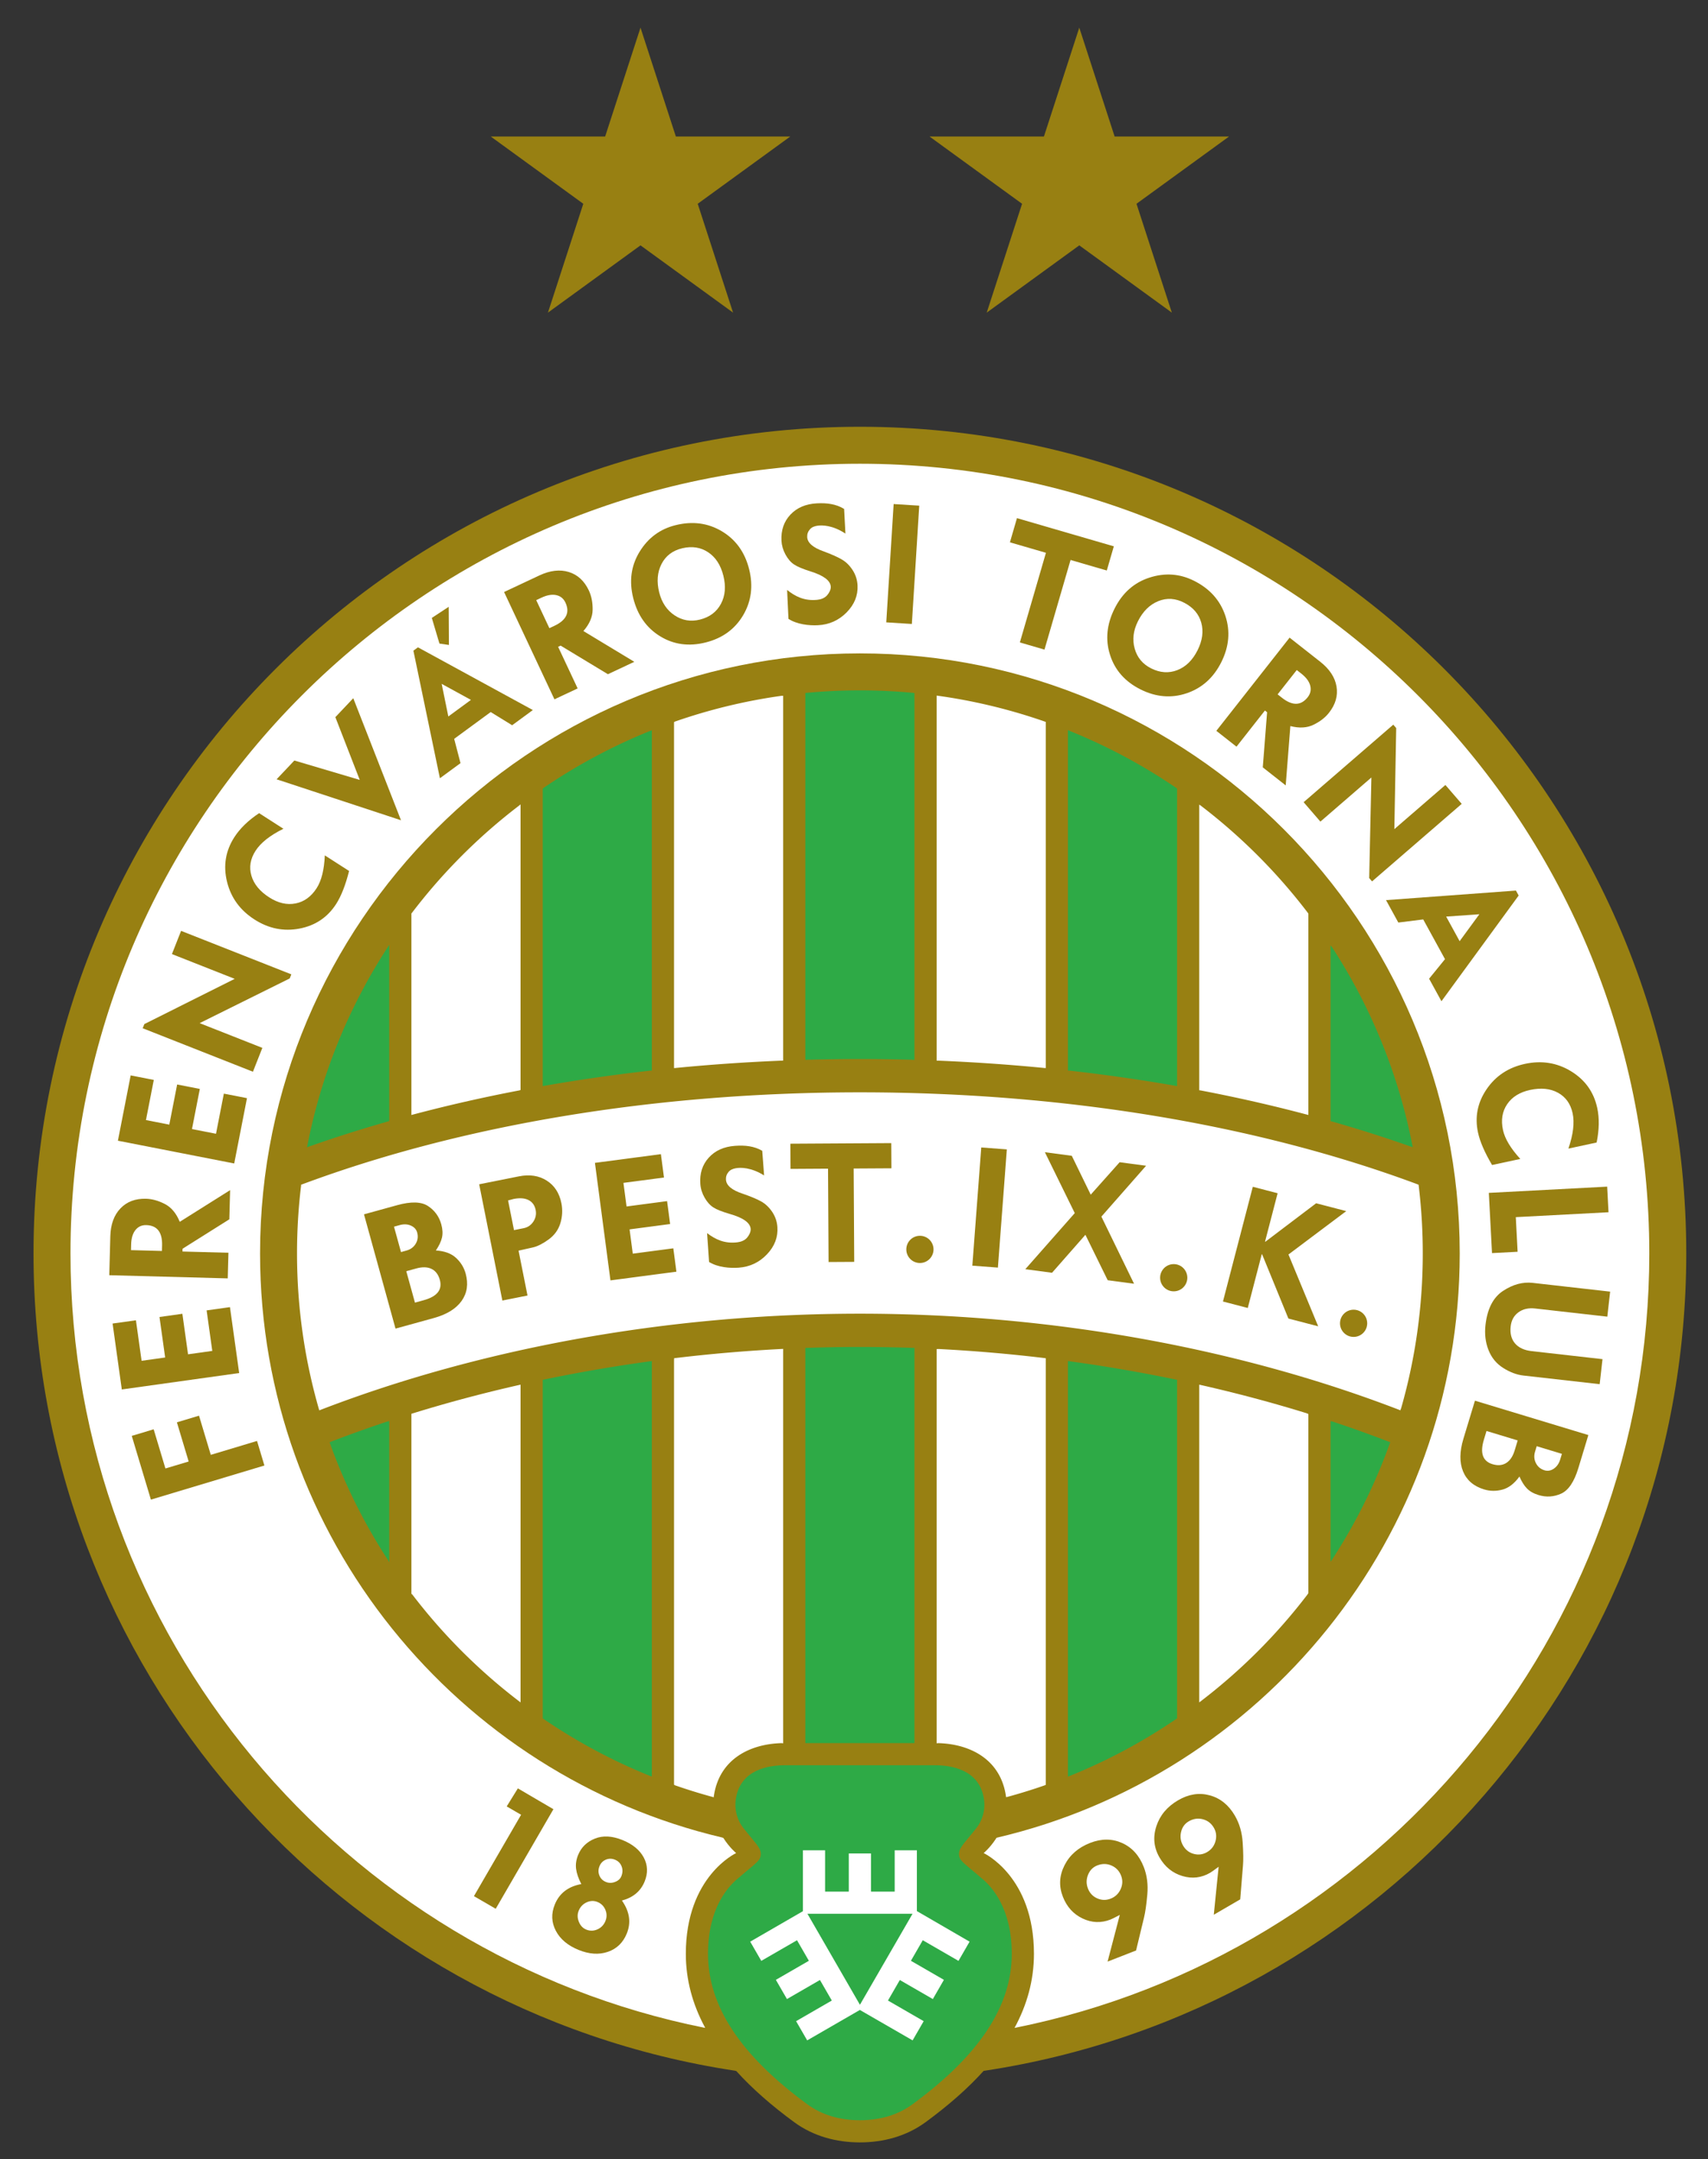<svg xmlns="http://www.w3.org/2000/svg" fill-rule="evenodd" stroke-linejoin="round" stroke-miterlimit="2" clip-rule="evenodd" viewBox="0 0 2180 2755"><rect x="0" y="0" width="2180" height="2755" fill="#333333" stroke="none"/><path fill="none" d="M0 0h2179.605v2754.594H0z"/><path fill="#988012" fill-rule="nonzero" d="M938 2641.99c-506.805-76.895-895.21-514.479-895.21-1042.742 0-582.496 472.23-1054.73 1054.73-1054.73 582.497 0 1054.735 472.234 1054.735 1054.73 0 528.347-388.53 965.976-895.447 1042.776l-1.296.138c-20.82 23.075-45.916 44.816-74.083 65.454-24.783 18.162-54.167 25.854-83.908 25.854-29.75 0-59.13-7.692-83.913-25.854-28.054-20.558-53.062-42.208-73.833-65.18l-1.775-.445z"/><path fill="#2eaa46" fill-rule="nonzero" d="M1097.52 2705.169c-26.12 0-48.724-6.855-67.178-20.384-85.238-62.466-126.671-125.233-126.671-191.904 0-57.917 25.316-86.017 39.241-97.088 22.2-19.283 28.492-21.637 28.096-31.075-.325-7.858-8.254-14.546-22.567-32.808-6.425-8.196-11.895-21.883-9.016-38.113 6.42-36.116 41.629-41.512 62.041-41.512h192.109c20.412 0 55.62 5.396 62.037 41.512 2.888 16.23-2.591 29.917-9.02 38.113-14.305 18.262-22.238 24.95-22.559 32.808-.4 9.438 5.892 11.792 28.096 31.075 13.925 11.071 39.242 39.171 39.242 97.088 0 66.67-41.438 129.438-126.671 191.904-18.454 13.53-41.058 20.384-67.18 20.384z"/><path fill="#988012" fill-rule="nonzero" d="M817.5 35.284l45.125 138.883h146.037l-118.146 85.834 45.13 138.883L817.5 313.051l-118.138 85.833 45.125-138.883-118.142-85.834h146.03L817.5 35.284zM1377.538 35.284l-45.121 138.883h-146.038l118.146 85.834-45.133 138.883 118.146-85.833 118.141 85.833-45.129-138.883 118.146-85.834h-146.033l-45.125-138.883z"/><path fill="#fff" fill-rule="nonzero" d="M1030.57 2441.768h134.155l-67.154 116.088-67-116.088m118.404 84.788l41.637 24.029 14.15-24.517-41.7-24.07-.395-.3c6.129-10.617 11.683-20.23 15.108-26.159 15.225 8.788 45.592 26.32 45.592 26.32l14.154-24.512-67.28-39.012v-77.513h-28.304v52.646h-30.216l-.05-.567v-48.07h-28.304v48.07l-.025.567h-30.246v-52.646h-28.304v77.663l-67.276 38.862 14.15 24.509 45.592-26.317c3.092 5.346 13.121 22.717 15.146 26.22l-.5.268-41.633 24.037 14.154 24.508 41.504-23.962.604-.37 15.146 26.232-45.592 26.325 14.155 24.513 67.233-38.82 67.32 38.82 14.15-24.513s-30.366-17.529-45.59-26.32c3.428-5.946 9-15.588 15.14-26.238l.48.317z"/><path fill="#fff" fill-rule="nonzero" d="M1270.85 2346.48c-7.554 11.462-15.392 17.845-15.392 17.845s64.217 29.488 64.217 128.558c0 33.813-8.887 65.196-24.77 94.521l1.412-.291c460.692-92.555 808.754-500.33 808.754-987.864 0-555.57-451.983-1007.555-1007.55-1007.555-555.571 0-1007.555 451.984-1007.555 1007.555 0 487.992 348.725 896.072 810.059 988.122l-.646-1.375c-15.408-28.93-24.017-59.846-24.017-93.113 0-99.07 64.225-128.558 64.225-128.558s-8.483-6.908-16.312-19.254l-1.409-.563c-337.77-79.596-589.933-383.525-589.933-745.259 0-422.15 343.442-765.592 765.588-765.592 422.146 0 765.588 343.442 765.588 765.592 0 362.155-252.759 666.38-591.126 745.534l-1.133 1.696z"/><path fill="#2eaa46" fill-rule="nonzero" d="M1698.254 1813.275v179.267l1.105-1.354c30.65-46.896 55.962-97.576 75.087-151.18l-2.525-.808a1604.29 1604.29 0 0 0-71.642-25.62l-2.025-.305zM1699.934 1208.189c49.77 76.412 85.412 162.833 103.179 255.525l-2.475-.82c-32.434-11.463-66.03-22.147-100.68-32.018l-1.704-.312v-224.38l1.68 2.005zM1363.063 931.384v434.6l1.07-.075c46.625 5.217 92.255 11.767 136.717 19.567l1.496.275v-379.767l-1.317-.858c-42.233-28.771-87.679-53.163-135.679-72.517l-2.287-1.225zM1027.875 1349.478V884.216l.896-.125a725.334 725.334 0 0 1 68.75-3.259c22.77 0 45.287 1.067 67.516 3.146l2.121.238v468.212l-2.146-.262c-22.341-.613-44.85-.92-67.491-.92-23.359 0-46.567.332-69.604.978l-.042-2.746zM692.691 1385.745v-379.472l.809-.795c42.483-28.996 88.212-53.555 136.537-73.005l1.942-.787v434.3l-2.188.054c-46.162 5.188-91.346 11.68-135.383 19.409l-1.717.296zM494.462 1431.056c-35.38 10.088-69.663 21.038-102.738 32.784l.517-1.75c17.9-92.238 53.504-178.23 103.121-254.292l1.425-2.208v224.675l-2.325.791zM494.925 1813.531c-24.884 8.242-49.296 16.975-73.171 26.188l-1.009.704c19.067 53.346 44.271 103.792 74.755 150.492l1.287 2.504v-180.15l-1.862.262zM831.979 1738.665v527.771l-1.338-.166a717.067 717.067 0 0 1-136.704-72.959l-1.246-.875v-431.954l2.067-.396c45.058-9.383 90.95-17.254 137.38-23.533l-.16 2.112zM1167.158 1721.858v502.121H1027.875v-502.413l.037-1.741c23.192-.83 46.405-1.25 69.609-1.25 23.283 0 46.579.425 69.862 1.262l-.225 2.021zM1363.063 1736.51v530.322l.875-.375c48.445-19.413 94.308-43.955 136.908-72.959l1.5-1.058v-431.955l-2.008-.383c-44.463-9.263-89.746-17.054-135.546-23.296l-1.73-.296z"/><path fill="#fff" fill-rule="nonzero" d="M1788.496 1796.195c17.871-62.608 27.442-128.679 27.442-196.946a722.79 722.79 0 0 0-5.321-87.637l-2.02-.821c-204.405-76.004-451.318-117.088-711.076-117.088-260.671 0-508.409 41.367-713.23 117.896l-.05 1.517a722.28 722.28 0 0 0-5.137 86.133c0 69.454 9.908 136.638 28.383 200.213l1.558-.6c200.6-77.292 440.438-122.742 688.476-122.742 248.608 0 488.97 45.659 689.854 123.271l1.121-3.196z"/><path fill="#fff" fill-rule="nonzero" d="M1530.65 1766.673v405.413l1.338-1.033a724.864 724.864 0 0 0 136.741-136.555l1.217-1.87v-228.505l-2.296-.992c-43.766-13.533-88.858-25.562-134.933-36l-2.067-.458zM1530.65 1026.62v364.425l1.808.23c46.796 8.945 92.23 19.308 136.092 30.958l1.396.366v-256.808l-.73-1.158a725.018 725.018 0 0 0-137.095-137.088l-1.47-.925zM1195.458 887.46v465.847l.834-.083c46.254 1.866 91.791 5.016 136.47 9.391l1.996.13V921.069l-1.062-.358a712.654 712.654 0 0 0-136.534-32.992l-1.704-.258zM860.287 1362.743v-441.38l1.1-.67A712.714 712.714 0 0 1 997.8 887.73l1.77.02v463.493l.013 1.95c-46.767 1.866-92.804 5.054-137.954 9.491l-1.342.059zM525.091 1422.598v-257.112l.6-.667a724.277 724.277 0 0 1 137.038-137.12l1.658-1.376v364.43l-1.617.491c-46.641 8.917-91.929 19.225-135.65 30.825l-2.029.53zM662.504 1767.1c-46.184 10.462-91.384 22.512-135.25 36.079l-2.163.658v229.68l1.242 1.02a724.698 724.698 0 0 0 136.5 136.346l1.554 1.208v-405.408l-1.883.416zM999.57 1723.923v500.355l-2.024-.238c-40.55 1.146-78.067 20.246-85.984 64.805a76.06 76.06 0 0 0-.65 4.325l-1.454-.475a709.13 709.13 0 0 1-48.054-14.892l-1.117-.746v-541.634l.13-2.487a1993.291 1993.291 0 0 1 139.187-11.892l-.033 2.88zM1333.1 1732.751a1994.122 1994.122 0 0 0-134.754-11.554l-2.888.075v503.005l1.7-.25c40.684 1.05 78.375 20.137 86.321 64.82.246 1.392.454 2.771.625 4.134l1.713-.35c16.179-4.4 32.129-9.346 47.837-14.83l1.104-.545v-544.284l-1.658-.22z"/><path fill="#988012" fill-rule="nonzero" d="M464.583 1549.36l42.37-11.692c17.7-4.891 30.817-4.512 39.363 1.125 8.538 5.634 14.18 13.417 16.925 23.367 1.742 6.313 2.025 11.963.854 16.958-1.166 4.996-3.766 10.45-7.791 16.346 11.066.684 19.641 3.83 25.704 9.425 6.067 5.604 10.162 12.238 12.287 19.921 3.688 13.363 1.975 25.042-5.125 35.033-7.104 9.992-18.962 17.28-35.587 21.867l-48.763 13.458-40.237-145.808m38.296 15.733l8.937 32.409 7.075-1.954c5.23-1.442 9.146-4.363 11.759-8.775 2.608-4.405 3.22-9.13 1.825-14.175-1.121-4.063-3.813-7.021-8.08-8.884-4.258-1.862-9.004-2.07-14.229-.629l-7.287 2.008m15.687 56.846l11.059 40.075 11.216-3.096c17.15-4.733 23.996-13.387 20.525-25.975-1.879-6.8-5.412-11.462-10.604-13.975-5.187-2.512-11.67-2.695-19.442-.55l-12.754 3.521zM611.6 1511.02l50.737-10.124c13.638-2.717 25.433-.925 35.383 5.358 9.95 6.292 16.221 15.92 18.809 28.9 1.704 8.53 1.27 17.025-1.288 25.487-2.558 8.475-7.583 15.421-15.066 20.834-7.5 5.42-14.15 8.783-19.963 10.096l-18.354 4.129 11.42 57.254-32.095 6.404-29.583-148.337m36.875 20.604l7.558 37.875 12.296-2.45c5.287-1.05 9.437-3.871 12.433-8.45 2.996-4.588 3.971-9.509 2.921-14.775-1.2-6.004-4.25-10.25-9.158-12.709-4.905-2.458-11.271-2.908-19.096-1.341l-6.954 1.85zM759.337 1483.686l84.184-11.113 3.941 29.817-51.741 6.83 3.975 30.112 51.733-6.833 3.867 29.229-51.738 6.833 4.088 30.98 51.737-6.83 3.933 29.817-84.179 11.112-19.8-149.954z"/><path fill="#988012" d="M1241.038 1614.851l32.632 2.466 11.396-150.82-32.632-2.466z"/><path fill="#988012" fill-rule="nonzero" d="M1333.65 1470.11l34.346 4.591 24.137 49.571 36.921-41.404 33.763 4.504-57.059 64.896 41.692 85.654-33.642-4.496-28.445-57.954-42.613 48.458-34.112-4.562 63.137-71.571-38.125-77.688zM1599.013 1514.205l31.67 8.242-16.066 61.742.446.116 64.783-49.062 38.438 10.008-73.767 55.354 37.95 91.613-38.025-9.892-33.554-81.97-.45-.117-17.85 68.591-31.675-8.25 38.1-146.375zM192.603 1913.352l-24.433-81.321 27.959-8.4 15.012 49.979 29.65-8.904-15.012-49.984 28.233-8.483 15.017 49.98 59.016-17.73 9.417 31.342-144.859 43.52zM155.466 1772.799l-11.763-84.1 29.792-4.163 7.221 51.68 30.08-4.204-7.23-51.68 29.2-4.087 7.23 51.687 30.953-4.325-7.229-51.683 29.784-4.167 11.762 84.092-149.8 20.95zM139.487 1627.021l1.329-49.712c.408-15.117 4.712-26.95 12.917-35.53 8.204-8.566 19.091-12.67 32.658-12.308 7.737.208 15.733 2.438 23.98 6.675 8.245 4.25 14.6 11.83 19.062 22.758l64.266-40.42-.991 37.216-59.704 37.554-.096 3.534 58.658 1.566-.883 32.721-151.196-4.054m27.696-31.996l39.496 1.059.187-7.017c.454-16.933-6.287-25.592-20.225-25.967-5.692-.146-10.275 1.938-13.742 6.25-3.466 4.317-5.308 10.384-5.516 18.2l-.2 7.475zM150.487 1455.44l16.287-83.337 29.517 5.77-10.008 51.218 29.8 5.829 10.016-51.217 28.938 5.654-10.017 51.217 30.675 6 10.013-51.217 29.512 5.771-16.287 83.338-148.446-29.025zM299.579 1248.904l-80.134-31.6 11.684-29.62 140.712 55.487-2.062 5.217-114.971 57.025 80.037 31.566-12.008 30.442-140.709-55.487 2.096-5.317 115.355-57.713zM330.724 1037.5l31.009 19.916c-17.109 8.442-28.971 17.825-35.604 28.15-6.638 10.33-8.388 20.88-5.259 31.646 3.13 10.767 10.709 20.009 22.734 27.734 11.379 7.308 22.575 9.896 33.583 7.758 11.008-2.137 20.017-8.662 27.02-19.575 6.142-9.554 9.597-23.475 10.363-41.77l31.009 19.916c-4.613 18.1-10.113 32.112-16.496 42.05-10.984 17.1-26.592 27.583-46.83 31.45-20.233 3.867-39.395-.008-57.487-11.63-18.408-11.824-30.092-27.924-35.042-48.283-4.945-20.358-1.825-39.25 9.367-56.675 7.217-11.225 17.758-21.454 31.633-30.687zM353.037 994.298l22.667-23.967 83.458 24.742-31.13-80.059 22.863-24.175 60.909 155.717-158.767-52.258zM643.383 755.346l45.012-21.134c13.688-6.429 26.2-7.891 37.55-4.416 11.338 3.487 19.896 11.37 25.663 23.654 3.288 7.012 4.888 15.15 4.796 24.425-.088 9.275-4.013 18.358-11.771 27.254l64.975 39.27-33.696 15.822-60.362-36.48-3.205 1.5 24.934 53.113-29.621 13.908-64.275-136.916m41.025 10.379l16.792 35.762 6.35-2.979c15.337-7.2 20.041-17.112 14.116-29.729-2.416-5.154-6.337-8.312-11.754-9.475-5.412-1.158-11.662-.08-18.737 3.242l-6.767 3.179zM808.229 763.1c-5.438-21.646-2.758-41.317 8.046-59.017 10.804-17.696 26.033-29.012 45.704-33.954 21.746-5.463 41.52-2.896 59.312 7.696 17.788 10.604 29.4 26.72 34.838 48.367 5.4 21.5 2.837 41.116-7.67 58.862-10.522 17.746-26.463 29.3-47.847 34.667-21.379 5.37-40.75 2.725-58.125-7.938-17.366-10.662-28.787-26.887-34.258-48.683m62.783-63.625c-12.404 2.879-21.304 9.591-26.691 20.125-5.392 10.546-6.371 22.637-2.942 36.3 3.246 12.92 9.792 22.662 19.633 29.217 9.842 6.558 20.638 8.358 32.388 5.408 12.35-3.1 21.27-9.796 26.762-20.083 5.492-10.288 6.521-22.305 3.067-36.038-3.392-13.513-9.846-23.43-19.346-29.758-9.512-6.325-20.462-8.05-32.87-5.171z"/><path fill="#988012" d="M1131.18 794.07l32.665 2.04 9.422-150.957-32.666-2.039z"/><path fill="#988012" fill-rule="nonzero" d="M1422.613 776.411c10.004-19.95 24.866-33.108 44.604-39.47 19.737-6.363 38.662-5 56.787 4.091 20.05 10.054 33.359 24.904 39.925 44.538 6.559 19.637 4.842 39.429-5.158 59.375-9.942 19.816-24.68 33.012-44.225 39.604-19.55 6.583-39.17 4.933-58.87-4.95-19.71-9.883-32.668-24.53-38.863-43.942-6.213-19.416-4.275-39.162 5.8-59.246m89.095-7.246c-11.279-5.912-22.4-6.633-33.366-2.166-10.963 4.47-19.596 12.996-25.909 25.587-5.975 11.909-7.375 23.563-4.191 34.946 3.175 11.392 10.183 19.804 21.016 25.238 11.38 5.708 22.509 6.458 33.38 2.241 10.883-4.212 19.491-12.645 25.841-25.304 6.246-12.458 7.825-24.183 4.763-35.179-3.08-10.996-10.259-19.446-21.534-25.363zM1645.975 813.565l39.092 30.746c11.887 9.342 18.812 19.867 20.792 31.563 1.979 11.7-1.225 22.887-9.617 33.554-4.788 6.088-11.342 11.17-19.675 15.254-8.325 4.084-18.204 4.65-29.633 1.709l-5.93 75.691-29.258-23.012 5.508-70.317-2.787-2.183-36.271 46.12-25.725-20.233 93.504-118.892m9.142 41.321l-24.43 31.055 5.517 4.337c13.317 10.48 24.288 10.238 32.905-.725 3.52-4.475 4.579-9.396 3.191-14.754-1.396-5.358-5.162-10.458-11.312-15.292l-5.871-4.62zM1938.338 1142.591l-98.546 134.88-15.763-28.746 20.288-24.942-27.788-50.684-31.791 3.959-15.68-28.596 165.81-12.196 3.47 6.325m-50.167 23.883l-42.367 2.988 17.196 31.367 25.171-34.355zM2037.85 1457.728l-36.025 7.75c6.163-18.042 7.963-33.071 5.388-45.067-2.583-12-8.783-20.713-18.592-26.142-9.808-5.42-21.708-6.629-35.675-3.625-13.229 2.842-22.987 8.904-29.283 18.184-6.3 9.279-8.075 20.254-5.354 32.933 2.391 11.104 9.758 23.408 22.116 36.92l-36.033 7.75c-9.492-16.083-15.475-29.9-17.954-41.445-4.28-19.87-.6-38.313 11.017-55.325 11.616-17.013 27.933-27.77 48.954-32.296 21.396-4.6 41.029-1.43 58.891 9.517 17.871 10.946 28.98 26.541 33.334 46.783 2.808 13.046 2.541 27.733-.784 44.063zM2051.313 1514.027l1.72 32.675-118.358 6.237 2.321 44.167-32.675 1.725-4.054-76.846 151.046-7.958zM2055.1 1647.98l-3.608 31.938-92-10.409c-8.558-.966-15.704.638-21.433 4.825-5.738 4.188-9.042 10.18-9.921 17.963-1.017 8.937.817 16.166 5.492 21.687 4.675 5.525 11.783 8.83 21.333 9.909l90.387 10.225-3.608 31.933-97.292-11.004c-8.545-.967-17.17-4.196-25.854-9.692-8.696-5.487-14.954-13.129-18.796-22.925-3.837-9.796-5.112-20.412-3.812-31.842 2.342-20.712 9.796-35.216 22.367-43.508 12.562-8.292 25.183-11.717 37.858-10.287l98.887 11.187zM2027.296 1830.967l-12.741 42.071c-5.33 17.571-12.65 28.459-21.98 32.675-9.32 4.204-18.916 4.817-28.795 1.825-6.263-1.9-11.196-4.679-14.792-8.333-3.596-3.667-6.82-8.767-9.658-15.325-6.492 8.996-13.725 14.562-21.696 16.696-7.975 2.141-15.775 2.062-23.4-.25-13.275-4.021-22.234-11.704-26.884-23.046-4.654-11.338-4.479-25.263.525-41.763l14.671-48.408 144.75 43.858m-90.187 6.871l-39.788-12.058-3.379 11.137c-5.158 17.03-1.496 27.438 11 31.225 6.754 2.046 12.583 1.546 17.475-1.5 4.896-3.05 8.513-8.429 10.85-16.141l3.842-12.663m56.433 17.104l-32.167-9.75-2.129 7.025c-1.57 5.18-1.196 10.059 1.138 14.621 2.325 4.559 5.996 7.596 11.004 9.113 4.03 1.225 7.97.525 11.825-2.08 3.854-2.612 6.562-6.508 8.133-11.695l2.196-7.234zM660.979 2281.766l45.379 26.584-73.633 127.033-27.809-16.117 60.184-103.82-18.371-10.65 14.25-23.03zM793.783 2424.885c9.838 14.012 11.917 28.012 6.233 42.025-4.758 11.725-12.816 19.53-24.166 23.408-11.354 3.88-23.784 3.075-37.309-2.408-13.804-5.596-23.516-13.75-29.116-24.45-5.605-10.7-6.05-21.858-1.334-33.48 5.809-14.324 17.096-23.033 33.863-26.116-3.709-7.196-5.93-13.667-6.663-19.412-.737-5.738.121-11.625 2.559-17.65 3.97-9.776 11.087-16.746 21.354-20.913 10.267-4.167 22.067-3.558 35.383 1.846 12.963 5.262 21.988 12.687 27.092 22.296 5.104 9.6 5.483 19.766 1.129 30.496-5.05 12.441-14.725 20.562-29.025 24.358m-21.033 26.096c1.933-4.767 1.908-9.525-.067-14.263-1.975-4.741-5.35-8.083-10.125-10.016-4.554-1.85-9.192-1.675-13.9.516-4.713 2.2-8.054 5.75-10.046 10.667-1.82 4.48-1.754 9.175.2 14.07 1.95 4.9 5.108 8.226 9.454 9.988 4.771 1.934 9.542 1.842 14.309-.291 4.758-2.134 8.15-5.68 10.175-10.671m20.312-57.138c1.763-4.35 1.88-8.537.342-12.546-1.546-4.016-4.367-6.858-8.467-8.52-4.029-1.638-7.933-1.642-11.712-.034-3.788 1.617-6.475 4.388-8.063 8.313-1.654 4.07-1.704 8.037-.133 11.9 1.562 3.862 4.354 6.604 8.383 8.237 3.675 1.492 7.53 1.484 11.554-.033 4.034-1.508 6.734-3.946 8.096-7.317zM1450.017 2488.628l-36.354 14.158 15.583-59.533c-6.133 3.225-10.083 5.191-11.867 5.879-12.029 4.687-23.92 4.23-35.646-1.358-11.741-5.6-20.116-14.859-25.162-27.796-5.258-13.504-4.567-26.842 2.087-40.004 6.655-13.167 17.567-22.709 32.734-28.613 14.45-5.633 28.037-5.596 40.766.1 12.721 5.704 21.95 15.913 27.684 30.633 4.17 10.709 5.679 22.467 4.525 35.259-1.154 12.787-2.559 22.55-4.217 29.287l-10.133 41.988m-19.121-95.55c-2.354-6.05-6.442-10.334-12.267-12.859-5.816-2.533-11.854-2.583-18.096-.154-5.525 2.159-9.466 6.154-11.82 11.984-2.363 5.837-2.405 11.67-.125 17.504 2.3 5.908 6.262 10.1 11.9 12.579 5.629 2.479 11.316 2.587 17.058.354 5.896-2.296 10.15-6.32 12.775-12.1 2.625-5.775 2.82-11.546.575-17.308zM1582.942 2423.411l-33.721 19.609 6.175-61.234c-5.55 4.142-9.154 6.696-10.8 7.65-11.167 6.5-22.983 7.888-35.433 4.175-12.463-3.716-22.18-11.566-29.159-23.562-7.283-12.533-8.666-25.817-4.133-39.854 4.537-14.038 13.842-25.146 27.912-33.33 13.405-7.8 26.834-9.862 40.292-6.208 13.446 3.667 24.15 12.325 32.092 25.975 5.779 9.938 9.083 21.325 9.925 34.142.837 12.812.962 22.67.362 29.575l-3.512 43.062m-33.675-91.445c-3.263-5.609-7.963-9.209-14.104-10.809-6.146-1.6-12.113-.708-17.9 2.658-5.13 2.98-8.409 7.542-9.834 13.667-1.429 6.125-.558 11.9 2.588 17.313 3.183 5.479 7.75 9.012 13.704 10.579 5.946 1.579 11.583.812 16.908-2.283 5.467-3.175 9.046-7.817 10.75-13.934 1.696-6.112 1-11.846-2.112-17.191z"/><circle cx="313.507" cy="341.758" r="4.167" fill="#988012" transform="matrix(0 -4.167 -4.167 0 2598.24 2900.477)"/><ellipse cx="391.251" cy="333.077" fill="#988012" rx="4.167" ry="4.167" transform="matrix(0 -4.167 -4.167 0 2886.005 3260.576)"/><ellipse cx="446.352" cy="319.114" fill="#988012" rx="4.167" ry="4.167" transform="matrix(0 -4.167 -4.167 0 3057.413 3548.348)"/><path fill="#988012" fill-rule="nonzero" d="M1008.791 1459.249l128.759-.767.187 32.142-48.166.279.708 119.117-32.73.191-.7-119.116-47.87.291-.188-32.137zM1297.992 661.079l123.637 35.97-8.979 30.855-46.25-13.454-33.28 114.375-31.42-9.142 33.275-114.375-45.958-13.371 8.975-30.858zM902.483 1573.332c10.492 7.9 22.17 13.8 38.842 11.684 3.916-.496 8.82-2.021 12.129-5.796 2.596-2.971 4.93-7.467 4.646-11.267-.575-7.804-9.4-14.15-26.459-19.033-9.758-2.825-16.779-5.6-21.066-8.33-4.288-2.724-8.034-6.874-11.238-12.466-3.196-5.583-5.02-11.4-5.466-17.463-.988-13.412 2.587-24.616 10.733-33.616 8.15-9.005 19.292-14.025 33.433-15.067 13.038-.963 24.55.342 34.846 6.333l2.375 31.43c-16.433-10.321-29.917-10.384-36.346-9.15-3.579.691-6.666 1.85-9.091 4.745-2.438 2.905-3.509 6.221-3.238 9.955.55 7.391 7.758 13.341 21.638 17.845 10.195 3.525 17.983 6.8 23.383 9.834 5.396 3.025 10.046 7.429 13.958 13.225 3.913 5.791 6.13 12.208 6.646 19.237.954 12.938-3.462 24.571-13.254 34.913-9.792 10.329-21.833 16.037-36.125 17.087-11.367.834-26.688-.437-37.792-7.279l-2.554-36.82zM1004.629 752.725c10.308 8.141 21.85 14.308 38.567 12.566 3.929-.4 8.862-1.816 12.254-5.516 2.667-2.913 5.1-7.359 4.9-11.159-.396-7.816-9.071-14.358-26.021-19.629-9.683-3.041-16.642-5.979-20.87-8.804-4.226-2.825-7.876-7.058-10.947-12.72-3.075-5.655-4.766-11.513-5.079-17.58-.679-13.433 3.15-24.55 11.5-33.367 8.346-8.816 19.604-13.583 33.763-14.304 13.054-.662 24.537.9 34.696 7.125l1.658 31.471c-16.192-10.692-29.667-11.058-36.125-9.97-3.596.608-6.713 1.703-9.204 4.537-2.496 2.846-3.646 6.137-3.459 9.879.384 7.4 7.455 13.508 21.23 18.333 10.112 3.759 17.825 7.209 23.15 10.363 5.325 3.137 9.879 7.654 13.658 13.533 3.779 5.883 5.85 12.342 6.212 19.388.659 12.95-4.025 24.483-14.045 34.595-10.025 10.117-22.188 15.542-36.509 16.263-11.379.58-26.667-1.033-37.617-8.125l-1.712-36.88zM572.675 774.24l-21.523 14.152 9.727 32.73 12.093 1.767-.297-48.649zM1779.667 1057.879l65.162-56.334 20.826 24.092-114.426 98.925-3.67-4.246 2.808-128.308-65.088 56.27-21.4-24.766 114.425-98.917 3.734 4.325-2.371 128.959zM533.458 825.93l146.637 80.008-26.437 19.396-27.383-16.842-46.6 34.192 8.091 31-26.291 19.296-33.834-162.784 5.817-4.267m30.258 46.6l8.509 41.613 28.841-21.158-37.35-20.455z"/></svg>
